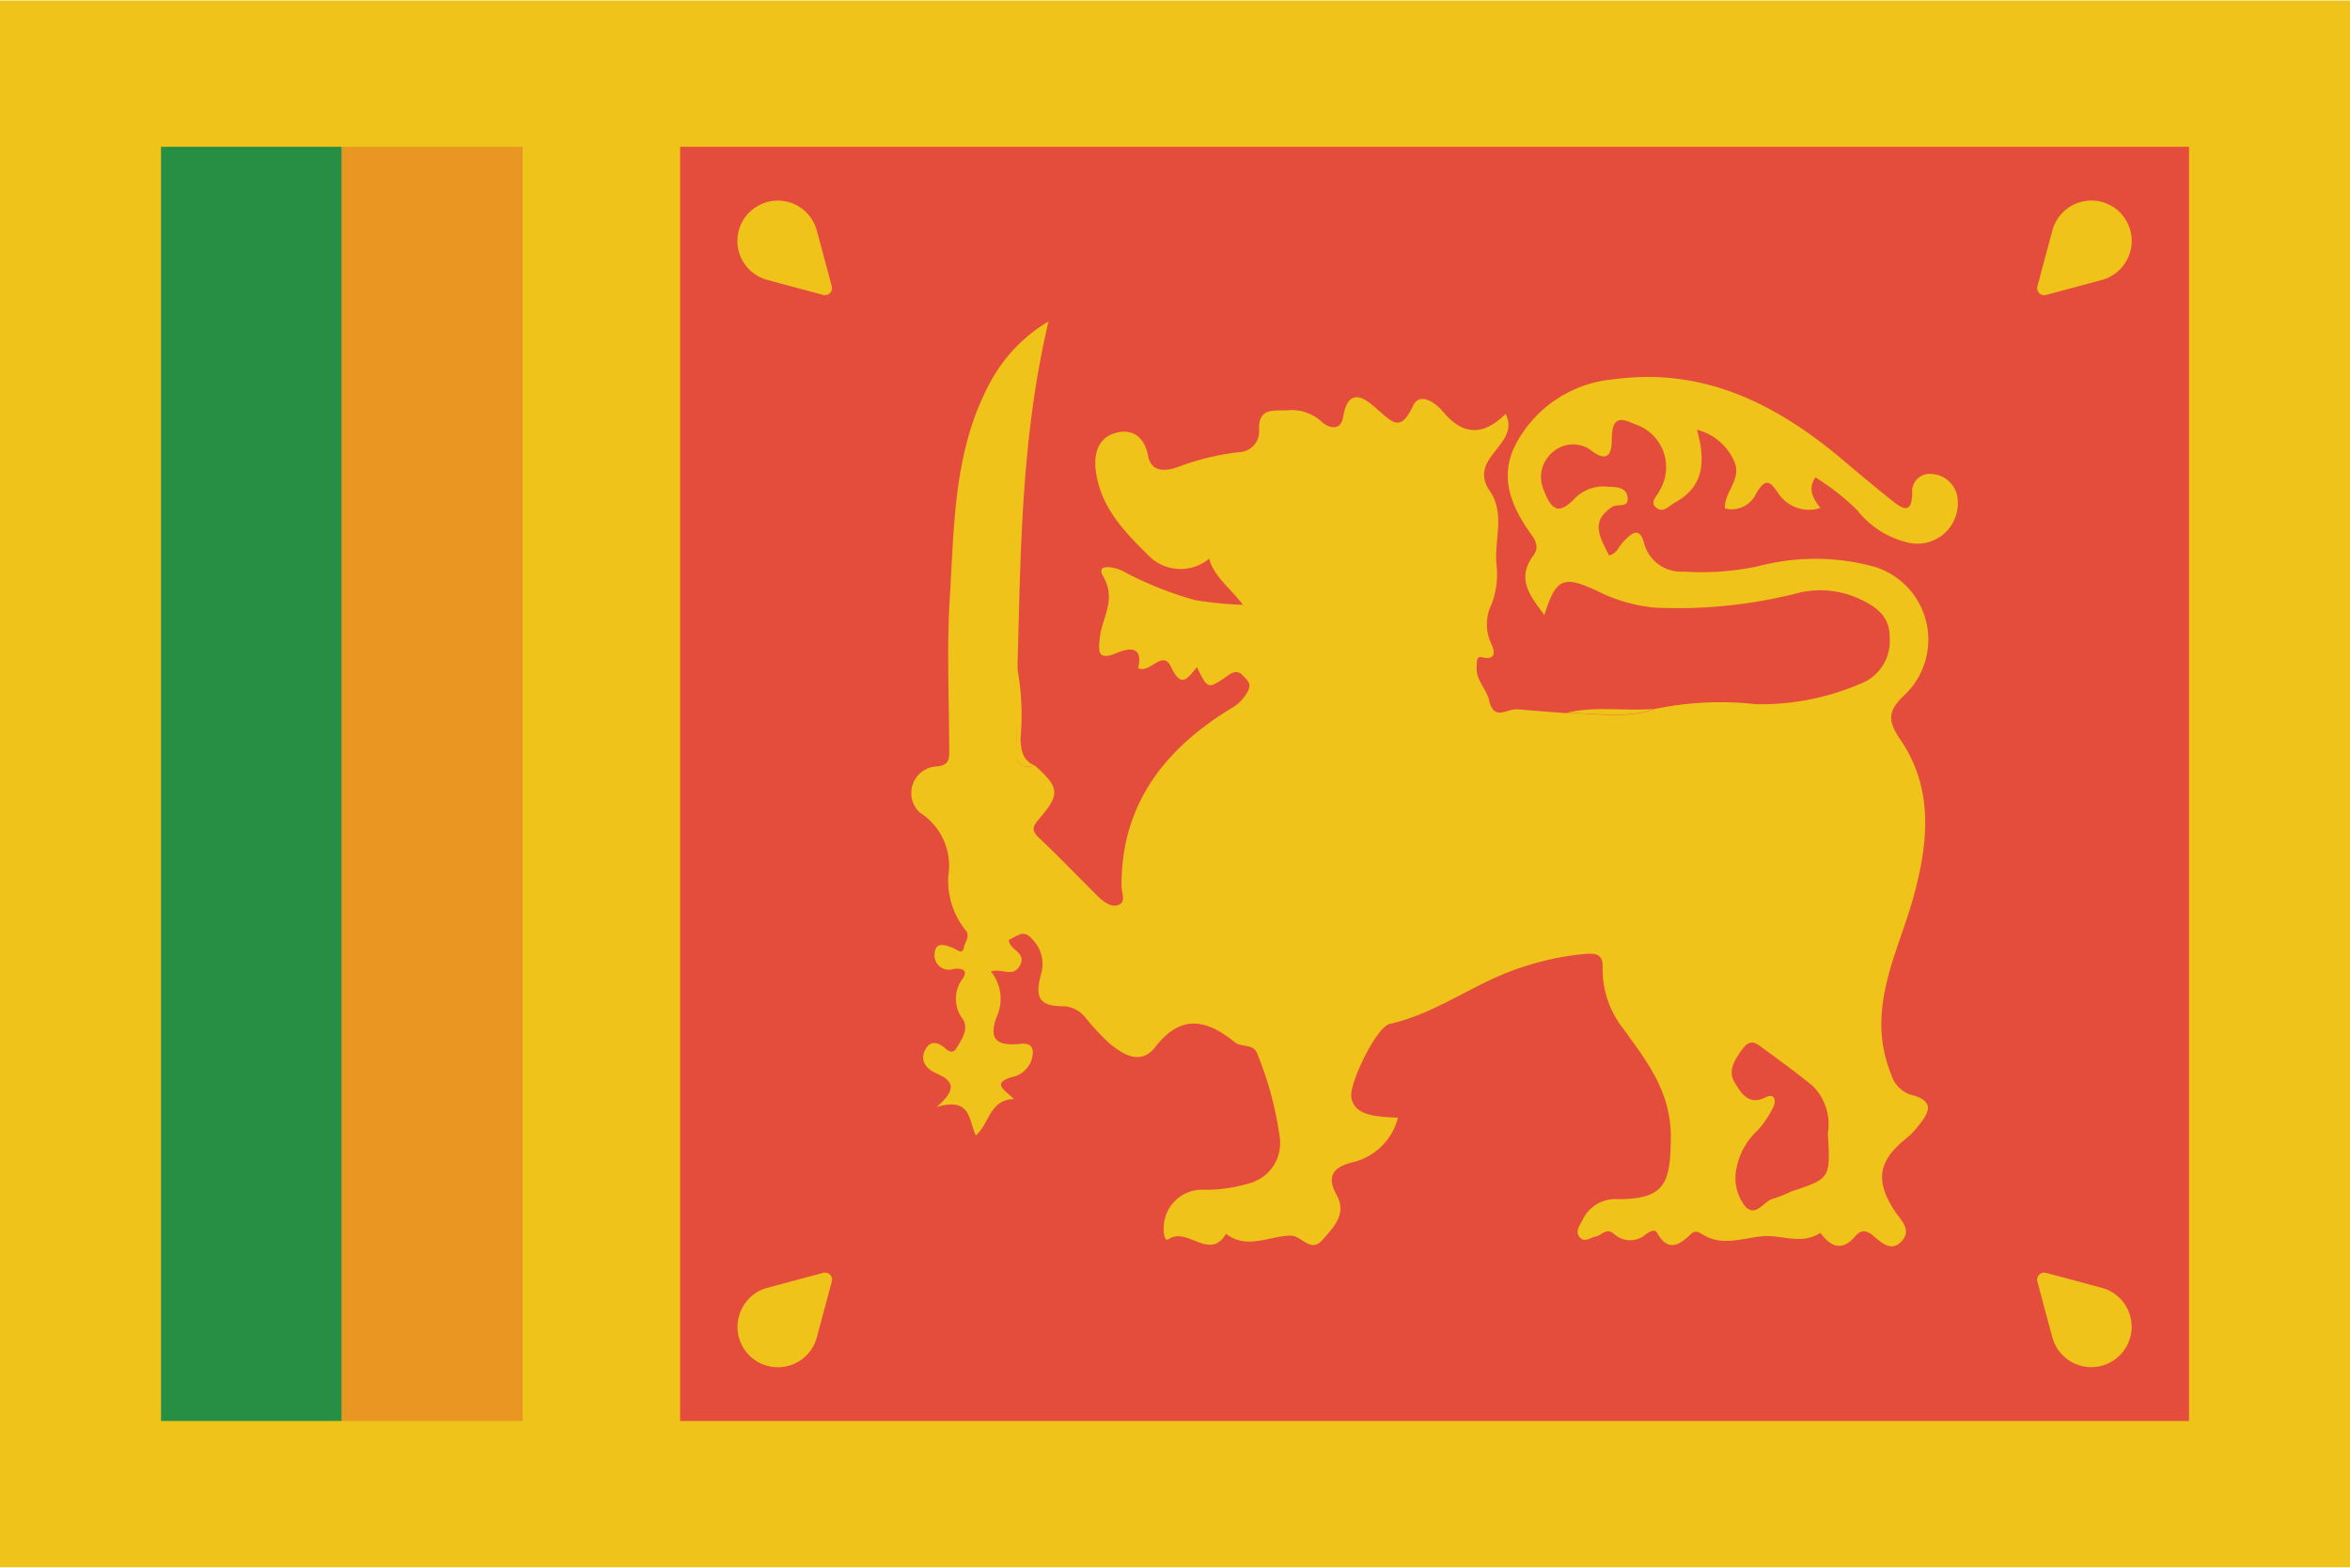 <svg id="Layer_1" data-name="Layer 1" xmlns="http://www.w3.org/2000/svg" viewBox="0 0 120.96 80.693"><defs><style>.cls-1{fill:#efc31a;}.cls-2{fill:#e44d3c;}.cls-3{fill:#268f44;}.cls-4{fill:#ea9623;}</style></defs><title>WorldMaps</title><rect class="cls-1" y="0.025" width="120.96" height="80.642"/><rect class="cls-2" x="35.007" y="7.555" width="77.667" height="65.582"/><rect class="cls-3" x="8.287" y="7.555" width="9.307" height="65.582"/><rect class="cls-4" x="17.593" y="7.555" width="9.307" height="65.582"/><path class="cls-1" d="M38.567,10.935a2.077,2.077,0,0,1,3.493,1h0c.03.1.154.563.753,2.8a.363.363,0,0,1-.444.444c-2.243-.6-2.7-.724-2.8-.753h0a2.077,2.077,0,0,1-1.005-3.493Z"/><path class="cls-1" d="M109.113,13.872a2.068,2.068,0,0,1-1,.556h0c-.1.029-.554.151-2.8.753a.363.363,0,0,1-.444-.444c.6-2.233.723-2.692.753-2.8h0a2.077,2.077,0,1,1,3.493,1.932Z"/><path class="cls-1" d="M38.567,66.821a2.06,2.06,0,0,1,1.005-.556h0c.1-.029.553-.151,2.8-.752a.363.363,0,0,1,.444.444c-.6,2.232-.723,2.692-.753,2.8h0a2.077,2.077,0,1,1-3.493-1.932Z"/><path class="cls-1" d="M109.113,69.757a2.077,2.077,0,0,1-3.493-1h0c-.03-.1-.154-.563-.753-2.8a.363.363,0,0,1,.444-.444c2.242.6,2.7.723,2.8.752h0a2.076,2.076,0,0,1,1,3.492Z"/><g id="kKrBEL"><path class="cls-1" d="M53.278,39.411c1.257,1.129,1.3,1.458.219,2.724-.312.366-.451.58-.026.98,1.045.981,2.033,2.023,3.054,3.029.284.28.671.572,1.039.436.417-.154.166-.631.164-.959-.026-4.209,2.2-7.044,5.6-9.138a2.142,2.142,0,0,0,.905-.91c.195-.4-.025-.543-.228-.771-.276-.311-.522-.233-.815-.026-1.015.714-1.019.708-1.581-.432-.441.495-.784,1.164-1.328-.009-.437-.941-1.067.344-1.7.06.233-.974-.234-1.149-1.09-.79-.98.412-.975-.036-.873-.848.127-1.008.862-1.9.156-3.112-.383-.655.582-.459.961-.28a18.275,18.275,0,0,0,3.8,1.528,20.727,20.727,0,0,0,2.443.238c-.679-.891-1.479-1.442-1.742-2.374a2.31,2.31,0,0,1-3.155-.2c-1.208-1.2-2.359-2.378-2.653-4.159-.157-.953.033-1.815.946-2.1.824-.26,1.519.111,1.719,1.159.188.99,1.121.74,1.639.543a12.952,12.952,0,0,1,3.066-.729A1.068,1.068,0,0,0,64.812,22.2c-.079-1.257.743-1.043,1.474-1.083a2.259,2.259,0,0,1,1.726.576c.452.407,1.011.442,1.118-.21.292-1.784,1.3-.818,1.8-.383.8.7,1.178,1.106,1.8-.21.366-.775,1.213-.1,1.547.3,1.065,1.271,2.1,1.219,3.227.107a3.269,3.269,0,0,1,.116.341c.284,1.36-2.033,2.034-.935,3.634.821,1.2.191,2.575.351,3.863a4.319,4.319,0,0,1-.262,1.965,2.356,2.356,0,0,0-.016,2.033c.144.293.33.9-.5.692-.286-.07-.232.3-.249.5-.056.677.509,1.136.636,1.708.247,1.12.939.429,1.447.474.84.075,1.681.132,2.522.2,1.526-.011,3.069.322,4.571-.215a16.344,16.344,0,0,1,5.186-.248,12.907,12.907,0,0,0,5.383-1.05,2.337,2.337,0,0,0,1.509-2.4c.02-1.06-.691-1.591-1.628-2a4.785,4.785,0,0,0-2.973-.3,25.19,25.19,0,0,1-7.451.783,8.24,8.24,0,0,1-2.841-.783c-1.879-.909-2.267-.785-2.877,1.161-.738-.992-1.454-1.846-.574-3.054.267-.368.2-.68-.091-1.078-1.022-1.422-1.708-2.969-.786-4.7a6.311,6.311,0,0,1,5.016-3.3c4.64-.633,8.407,1.283,11.822,4.17.852.72,1.706,1.439,2.583,2.129.547.431.945.58.963-.438a.9.9,0,0,1,1-.989,1.418,1.418,0,0,1,1.318,1.14,2.083,2.083,0,0,1-2.561,2.385,4.676,4.676,0,0,1-2.58-1.651,11.972,11.972,0,0,0-2.165-1.7c-.407.641-.108,1.082.26,1.578a1.905,1.905,0,0,1-2.192-.795c-.457-.693-.676-.659-1.1.026a1.388,1.388,0,0,1-1.619.79c-.053-.817.826-1.449.516-2.33a2.864,2.864,0,0,0-1.953-1.719c.427,1.578.4,2.9-1.129,3.744-.313.172-.579.532-.926.3-.436-.3,0-.61.12-.9A2.325,2.325,0,0,0,84.1,21.816c-.559-.256-1.076-.431-1.131.58-.023.416.1,1.735-1.168.714a1.579,1.579,0,0,0-1.881.163,1.663,1.663,0,0,0-.462,1.942c.433,1.129.805,1.266,1.641.4a2.045,2.045,0,0,1,1.694-.56c.34.012.9-.008.979.521.093.6-.507.34-.765.5-1.221.78-.609,1.634-.185,2.512.421-.1.509-.488.747-.721.338-.331.825-.87,1.061.116a1.969,1.969,0,0,0,2.018,1.437,14.056,14.056,0,0,0,3.846-.275,11.522,11.522,0,0,1,6.025.037,3.925,3.925,0,0,1,1.542,6.56c-.888.834-.929,1.322-.239,2.336,1.71,2.513,1.441,5.27.675,8.07-.548,2-1.487,3.895-1.639,6.01a6.857,6.857,0,0,0,.484,3.139,1.567,1.567,0,0,0,.983,1.042c1.417.344.892,1.022.331,1.715a3.861,3.861,0,0,1-.571.565c-1.416,1.146-1.578,2.171-.548,3.725.317.479.872.948.357,1.528-.532.6-1.056.084-1.472-.266-.355-.3-.635-.319-.915.01-.616.726-1.179.643-1.731-.063a.5.5,0,0,0-.084-.093c-.986.641-2.031.067-3.023.173-1.04.11-2.047.522-3.04-.1-.22-.137-.392-.21-.583-.027-.61.584-1.181.962-1.758-.062-.121-.215-.412-.03-.591.1a1.213,1.213,0,0,1-1.6-.021c-.421-.364-.637.061-.943.115-.29.051-.6.355-.856.028-.233-.3.025-.606.157-.869a1.859,1.859,0,0,1,1.836-1.075c2.394-.01,2.678-.8,2.711-3.09.035-2.422-1.215-3.971-2.453-5.694a4.9,4.9,0,0,1-1.058-3.094c.029-.609-.2-.783-.77-.754a13.832,13.832,0,0,0-3.345.684C75.99,50.514,74,52.153,71.534,52.7c-.689.154-2.111,3.095-1.978,3.793.124.653.641.816,1.165.93a9.246,9.246,0,0,0,1.237.1,3.157,3.157,0,0,1-2.3,2.29c-.925.225-1.444.643-.86,1.69.559,1-.2,1.716-.758,2.348S66.954,63.6,66.47,63.6c-1.122-.01-2.253.748-3.366-.095-.837,1.426-1.993-.387-2.957.277-.211.145-.269-.365-.247-.611a1.973,1.973,0,0,1,2.116-1.932,7.96,7.96,0,0,0,2.351-.352,2.144,2.144,0,0,0,1.5-2.389,17.744,17.744,0,0,0-1.132-4.21c-.171-.6-.819-.355-1.176-.644-1.425-1.156-2.752-1.485-4.083.233-.762.983-1.665.408-2.4-.2A13.485,13.485,0,0,1,55.886,52.4a1.512,1.512,0,0,0-1.137-.61c-1.205.007-1.514-.4-1.164-1.647a1.822,1.822,0,0,0-.471-1.822c-.45-.532-.784-.1-1.18.049-.014.523.922.632.572,1.307s-.949.133-1.5.33A2.219,2.219,0,0,1,51.3,52.34c-.429,1.165,0,1.519,1.253,1.384.652-.07.664.387.559.776a1.321,1.321,0,0,1-.922.91c-1.233.317-.459.7.005,1.16-1.241.011-1.255,1.238-1.963,1.87-.389-.739-.2-2-2.024-1.464,1.154-.981.771-1.384-.005-1.728-.466-.207-.85-.585-.61-1.147s.665-.5,1.076-.13c.187.169.4.248.553-.007.273-.453.641-.957.358-1.478a1.72,1.72,0,0,1-.06-2.072c.36-.5-.016-.6-.452-.535a.745.745,0,0,1-.965-.774c.05-.685.557-.465,1-.293.138.054.447.343.509-.038.048-.287.345-.593.1-.882a4.062,4.062,0,0,1-.9-2.822,3.233,3.233,0,0,0-1.453-3.236,1.369,1.369,0,0,1,.845-2.385c.681-.052.655-.414.654-.883-.006-2.6-.131-5.2.03-7.792.235-3.781.194-7.641,2.095-11.121a8.052,8.052,0,0,1,2.989-3.11c-1.421,5.98-1.432,11.9-1.6,17.8-.015,1.4.008,2.806-.061,4.206C52.256,39.344,52.549,39.583,53.278,39.411ZM94.084,58.335a2.794,2.794,0,0,0-.786-2.449c-.891-.723-1.824-1.4-2.749-2.077-.344-.253-.594-.181-.872.2-.393.537-.758,1.121-.393,1.7.312.5.687,1.222,1.582.776.5-.251.554.188.424.469a5.166,5.166,0,0,1-.808,1.21A3.6,3.6,0,0,0,89.387,60.1a2.4,2.4,0,0,0,.453,2.01c.576.579.963-.353,1.5-.435a5.865,5.865,0,0,0,.853-.349C94.217,60.659,94.218,60.662,94.084,58.335Z"/><path class="cls-1" d="M53.278,39.411c-.729.172-1.022-.067-.983-.859.069-1.4.046-2.8.061-4.206a13.466,13.466,0,0,1,.171,3.674C52.551,38.641,52.646,39.151,53.278,39.411Z"/><path class="cls-1" d="M85.179,36.483c-1.5.537-3.045.2-4.571.215C82.117,36.311,83.659,36.629,85.179,36.483Z"/></g></svg>